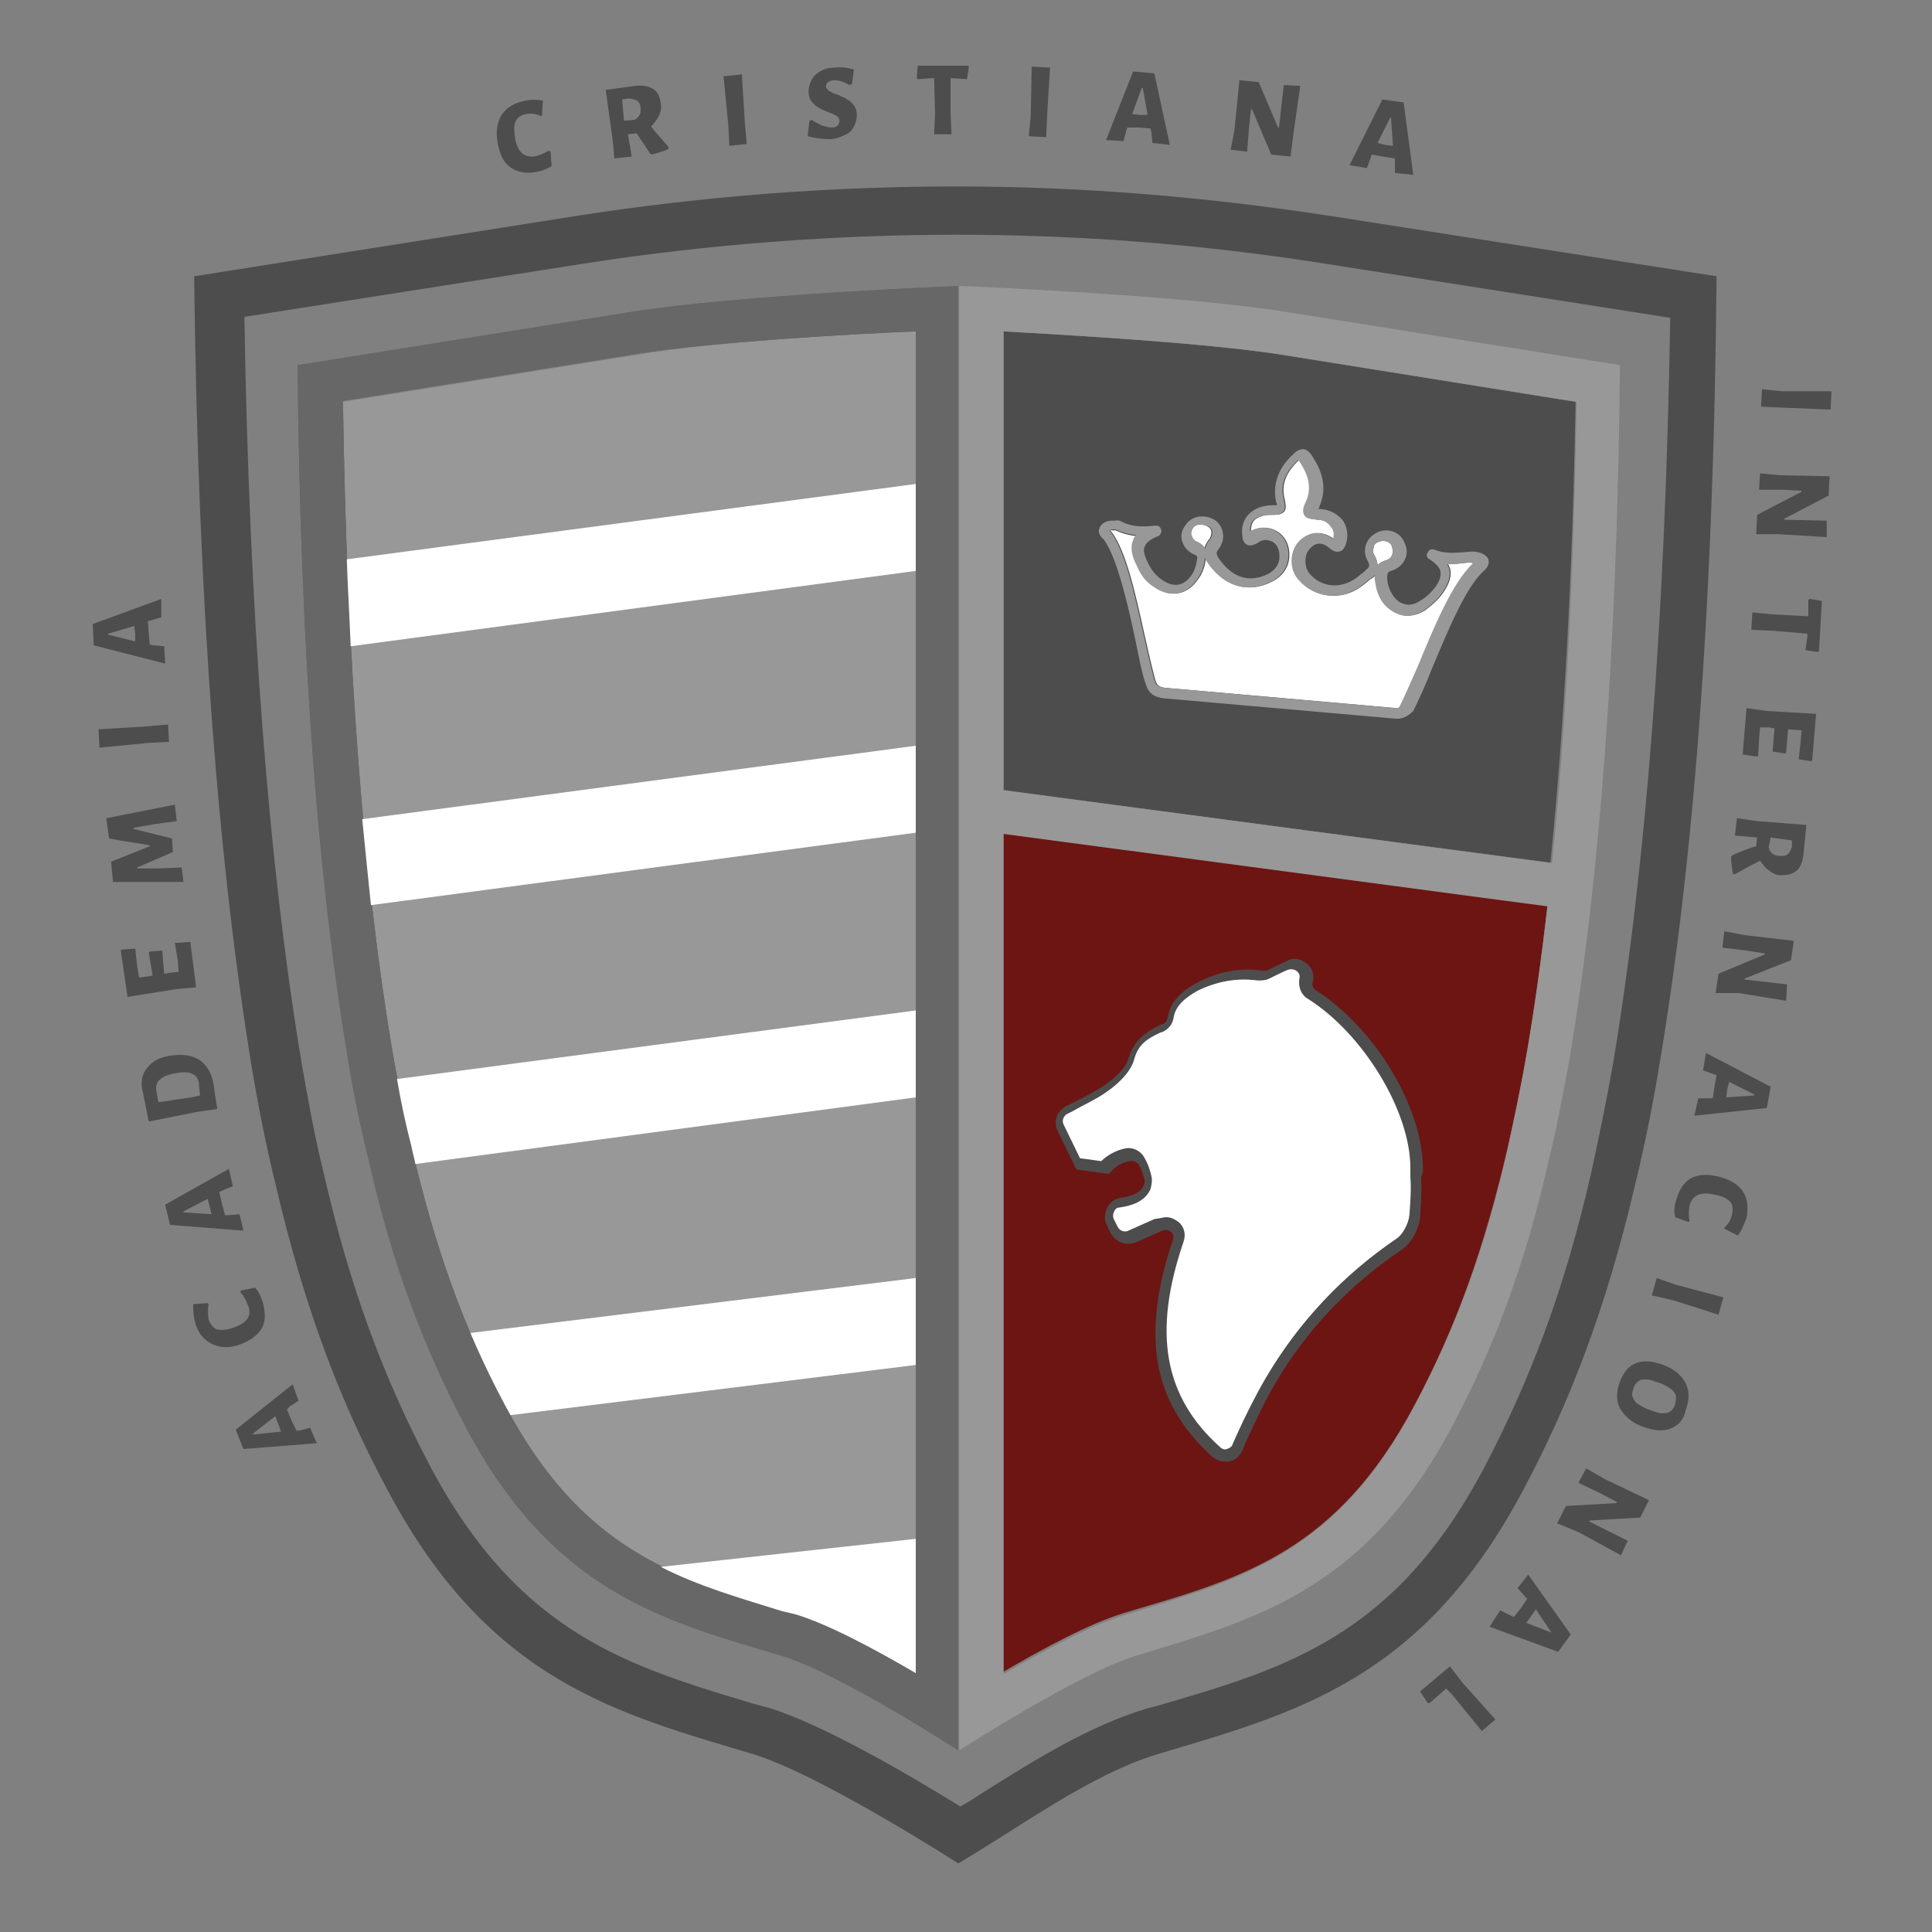 <?xml version="1.0" encoding="utf-8"?>
<!-- Generator: Adobe Illustrator 24.0.0, SVG Export Plug-In . SVG Version: 6.00 Build 0)  -->
<svg version="1.1" id="Layer_1" xmlns="http://www.w3.org/2000/svg" xmlns:xlink="http://www.w3.org/1999/xlink" x="0px" y="0px"
	 viewBox="0 0 200 200" style="enable-background:new 0 0 200 200;" xml:space="preserve">
<rect x="0" y="0" width="200" height="200" fill="#808080" stroke="none"/>
<style type="text/css">
	.st0{fill:#6D1513;}
	.st1{fill:#4E4D4D;}
	.st2{fill:#989898;}
	.st3{fill:#676767;}
	.st4{fill:#FFFFFF;}
	.st5{fill:none;}
</style>
<path class="st0" d="M146.4,145.5c4.4-8.2,7.3-16.5,9.7-26.8l0,0l0,0c0.7-3.2,1.4-6.5,2-10c0.8-4.7,1.5-9.7,2.1-15l-56.4-7.5v86.9
	c4.1-2.4,9.1-5.1,12.5-6.1l1.3-0.4C128.8,163.3,138.5,160.4,146.4,145.5z"/>
<path class="st1" d="M132.5,36.7c-7.7-1.2-21.6-2-28.8-2.4v47.5l56.8,7.5c1.4-13.9,2.3-29.9,2.6-47.7L132.5,36.7z"/>
<path class="st2" d="M66.1,36.7l-30.6,4.9c0.4,26.8,2.1,49.4,5.1,67.2c0.6,3.5,1.3,6.8,2,10l0,0l0,0c2.3,10.3,5.3,18.5,9.7,26.8
	c7.9,14.9,17.6,17.8,28.7,21.2l1.3,0.4c3.4,1,8.4,3.7,12.5,6.1V34.3C87.6,34.6,73.8,35.4,66.1,36.7z"/>
<g>
	<path class="st3" d="M94.8,34.3v138.9c-4.1-2.4-9.1-5.1-12.5-6.1l-1.3-0.4c-11.2-3.4-20.8-6.3-28.7-21.2
		c-4.4-8.2-7.3-16.5-9.7-26.8l0,0l0,0c-0.7-3.2-1.4-6.5-2-10c-3-17.8-4.7-40.3-5.1-67.2l30.6-4.9C73.8,35.4,87.6,34.6,94.8,34.3
		 M99.3,29.6c0,0-22.8,0.9-34,2.7l-34.5,5.5c0.3,30.5,2.2,53.8,5.2,71.7c0.6,3.7,1.3,7.1,2.1,10.3c2.6,11.6,6,20.1,10.1,27.9
		c9.1,17.2,20.6,20.1,32.7,23.7c6,1.8,18.3,9.8,18.3,9.8V29.6L99.3,29.6z"/>
</g>
<g>
	<path class="st2" d="M103.8,34.3c7.2,0.4,21,1.2,28.8,2.4l30.6,4.9c-0.4,26.8-2.1,49.4-5.1,67.2c-0.6,3.5-1.3,6.8-2,10l0,0l0,0
		c-2.3,10.3-5.3,18.5-9.7,26.8c-7.9,14.9-17.6,17.8-28.7,21.2l-1.3,0.4c-3.4,1-8.4,3.7-12.5,6.1V34.3 M99.3,29.6v151.6
		c0,0,12.4-8,18.3-9.8c12.1-3.7,23.6-6.6,32.7-23.7c4.1-7.7,7.5-16.3,10.1-27.9c0.8-3.2,1.4-6.6,2.1-10.3c3-18,4.9-41.3,5.2-71.7
		l-34.5-5.5C122.1,30.5,99.3,29.6,99.3,29.6L99.3,29.6z"/>
</g>
<path class="st1" d="M147.3,121c0-6.4-5-14.6-11.1-18.5c-0.3-0.2-0.4-0.5-0.3-0.9c0.2-0.7-0.1-1.5-0.7-1.9c-0.6-0.5-1.4-0.6-2-0.2
	c-0.7,0.3-1.3,0.6-1.9,0.9c-0.1,0.1-0.3,0.1-0.5,0.1c-2.4-0.4-4.8,0.1-7,1.3c-1.7,0.9-2.7,2.1-2.9,3.5c-0.1,0.3-0.2,0.6-0.5,0.7
	l-0.3,0.1c-1.4,0.7-2.7,1.5-3.3,3.5c-0.2,0.8-1.1,1.8-2.4,2.7c-1,0.7-2.1,1.2-3.4,1.9l-0.6,0.3c-1,0.5-1.4,1.6-0.9,2.6l1.8,3.7
	c0.1,0.2,0.2,0.3,0.4,0.3l2.8,0.4c0.2,0,0.4,0,0.5-0.2c0.5-0.6,1.2-1,2-1.1c0.3-0.1,0.7,0.1,0.9,0.4c0.3,0.5,0.5,1.2,0.6,1.6
	c0,0.2,0,0.4-0.1,0.5c-0.3,0.7-1,1.1-2.4,1.3c-0.6,0.1-1.2,0.5-1.4,1.1c-0.3,0.6-0.3,1.2,0,1.8l0.4,0.8c0.5,0.9,1.6,1.3,2.6,0.9
	l2.7-1.2c0.3-0.1,0.6-0.1,0.9,0.1c0.3,0.2,0.3,0.6,0.2,0.9c-3.3,9.9-2.1,16.8,4.1,22.4c0.4,0.3,0.8,0.5,1.3,0.5c0.1,0,0.3,0,0.4,0
	c0.6-0.1,1.1-0.5,1.4-1.1l0.4-1c0.9-1.9,1.8-3.9,2.9-5.8c3.3-5.7,7.8-10.4,13.3-14.1c1-0.7,1.7-2.2,1.8-3.2c0.1-1.4,0.2-2.8,0.1-4.2
	C147.3,121.5,147.3,121.3,147.3,121z"/>
<g>
	<path class="st4" d="M143.2,56c-0.1,0-0.3,0-0.5,0.1c-0.3,0.1-0.5,0.3-0.5,0.6c-0.1,0.3-0.1,0.5,0.1,0.8c0.2,0.4,0.3,0.7,0.3,1
		c0.2-0.2,0.5-0.4,0.9-0.5c0.3-0.1,0.5-0.3,0.6-0.5c0.1-0.3,0.1-0.6,0-0.9C144,56.2,143.6,56,143.2,56z"/>
	<path class="st4" d="M117.6,55.5c-0.8-0.1-1.5-0.3-2.1-0.6c0,0-0.1,0-0.2,0l-0.2,0c-0.1,0-0.1,0-0.2,0c0,0,0,0,0,0
		c0.1,0.1,0.1,0.1,0.2,0.2c1.5,2,2.5,6.6,3.4,10.7c0.4,1.8,0.8,3.5,1.1,4.6c0.2,0.6,0.4,0.7,1,0.8c6.8,0.6,22.9,2,23.9,2.1
		c0.3,0,0.4,0,0.5-0.2c0.5-1,1.2-2.6,1.9-4.2c1.6-3.9,3.6-8.7,5.7-10.6c0,0,0,0,0,0c0,0,0,0,0,0l-0.1,0c-0.1,0-0.2-0.1-0.2-0.1h0
		c-0.8,0.1-1.6,0.2-2.4,0.2c0.1,0.1,0.1,0.3,0.2,0.4c0.2,0.7,0,1.5-0.6,2.4c-0.5,0.8-1.2,1.4-2,2c-0.8,0.5-1.8,0.7-2.6,0.4
		c-0.8-0.3-1.6-0.9-2-1.8c-0.3-0.6-0.4-1.2-0.5-1.9c0-0.1,0-0.3,0-0.4c-0.1,0.2-0.3,0.3-0.4,0.4l-0.2,0.1c-0.3,0.3-0.6,0.5-1,0.8
		c-2,1.4-4.7,1.1-6.3-0.8c-1-1.1-0.9-3,0.1-4c1-1,2.3-1.1,3.5-0.2c0.1-0.4,0.1-0.9-0.2-1.2c-0.3-0.5-0.8-0.8-1.5-0.8
		c-0.7-0.1-1.1-0.1-1.3-0.5c-0.2-0.4-0.1-0.8,0.2-1.4c0.6-1.4,0.3-2.7-0.8-4.3c-1.4,1.3-1.9,2.6-1.5,4.1c0.1,0.6,0.2,1-0.1,1.3
		c-0.3,0.3-0.7,0.3-1.4,0.3c-0.7,0-1.2,0.2-1.6,0.5c-0.3,0.3-0.4,0.7-0.4,1.2c0.7-0.4,1.5-0.5,2.3-0.2c0.8,0.3,1.4,1,1.6,1.9
		c0.3,1.5-0.3,2.8-1.7,3.5c-2.5,1.3-5,0.5-6.7-2.1c-0.1-0.1-0.1-0.2-0.2-0.4c0,0.1,0,0.2,0,0.3c-0.1,0.8-0.4,1.5-0.8,2
		c-1.1,1.6-2.8,1.9-4.4,0.8c-0.8-0.5-1.4-1.2-1.8-2.2c-0.6-1.1-0.7-2-0.4-2.7C117.3,55.8,117.4,55.6,117.6,55.5z"/>
	<path class="st4" d="M124,54.3c-0.3,0.1-0.5,0.2-0.6,0.4c-0.2,0.3-0.2,0.6-0.1,0.8c0.1,0.3,0.3,0.5,0.6,0.6
		c0.4,0.2,0.6,0.4,0.8,0.7c0-0.3,0.2-0.6,0.4-0.9c0.2-0.2,0.3-0.5,0.3-0.8c0-0.3-0.2-0.5-0.4-0.6c-0.2-0.1-0.4-0.2-0.6-0.2
		C124.2,54.3,124.1,54.3,124,54.3z"/>
</g>
<path class="st2" d="M144.7,74.4c-0.1,0-0.2,0-0.2,0c-1.1-0.1-17.1-1.5-23.9-2.1c-1.1-0.1-1.7-0.5-2-1.5c-0.4-1.1-0.7-2.8-1.1-4.7
	c-0.8-3.8-1.9-8.4-3.2-10.2c0,0-0.1-0.1-0.1-0.1c-0.2-0.2-0.7-0.7-0.3-1.3c0.3-0.5,0.9-0.6,1.2-0.6l0.2,0c0.2,0,0.5-0.1,0.8,0.1
	c1,0.5,2.1,0.6,3.5,0.4c0.3,0,0.5,0.1,0.6,0.4c0.1,0.3-0.1,0.6-0.3,0.7c-0.8,0.3-1.3,0.7-1.4,1.1c-0.2,0.4,0,1,0.4,1.8
	c0.4,0.8,0.9,1.3,1.5,1.7c1.1,0.7,2.1,0.6,2.9-0.5c0.3-0.4,0.5-0.9,0.6-1.6c0.1-0.4,0-0.5-0.3-0.6c-0.6-0.3-1-0.7-1.2-1.3
	c-0.2-0.6-0.1-1.2,0.3-1.7c0.3-0.5,0.8-0.8,1.3-0.9c0.6-0.1,1.2,0,1.7,0.3c0.5,0.3,0.8,0.8,0.9,1.4c0.1,0.6-0.1,1.2-0.5,1.7
	c-0.2,0.3-0.2,0.4,0,0.8c1.4,2.1,3.2,2.7,5.2,1.7c0.9-0.5,1.3-1.3,1.1-2.3c-0.1-0.5-0.4-1-0.9-1.1c-0.4-0.2-0.9-0.1-1.3,0.2
	c-0.2,0.1-0.7,0.4-1.1,0.2c-0.4-0.2-0.5-0.7-0.5-1c-0.1-0.8,0.1-1.6,0.7-2.2c0.6-0.6,1.5-0.9,2.5-0.9c0.1,0,0.3,0,0.4,0
	c0-0.1,0-0.2-0.1-0.3c-0.5-2.5,0.8-4.1,1.9-5.1c0.2-0.2,0.5-0.4,0.9-0.4c0.4,0,0.7,0.4,0.8,0.5c0.8,1.2,1.9,3.1,0.9,5.4
	c0,0.1-0.1,0.2-0.1,0.3c0.1,0,0.2,0,0.3,0c1,0.1,1.8,0.6,2.3,1.3c0.4,0.7,0.5,1.6,0.2,2.4c-0.1,0.2-0.2,0.6-0.7,0.7
	c-0.4,0.1-0.8-0.2-0.9-0.3c-0.8-0.7-1.5-0.7-2.1,0c-0.6,0.6-0.6,1.8-0.1,2.5c1.2,1.5,3.2,1.7,4.8,0.6c0.3-0.2,0.6-0.5,0.9-0.7
	l0.2-0.2c0.4-0.3,0.4-0.5,0.2-0.9c-0.3-0.5-0.4-1.1-0.2-1.7c0.2-0.6,0.6-1,1.2-1.3c1.1-0.5,2.4,0,2.8,1.1c0.3,0.6,0.3,1.2,0,1.8
	c-0.3,0.5-0.7,0.9-1.4,1.1c-0.3,0.1-0.4,0.2-0.4,0.7c0,0.6,0.2,1.1,0.4,1.5c0.3,0.6,0.8,1.1,1.3,1.2c0.5,0.2,1.1,0.1,1.7-0.3
	c0.7-0.4,1.3-1,1.7-1.6c0.4-0.6,0.5-1.1,0.4-1.5c-0.1-0.4-0.5-0.8-1.1-1.2c-0.3-0.1-0.4-0.5-0.2-0.7c0.1-0.3,0.4-0.4,0.7-0.3
	c1.2,0.5,2.5,0.3,3.8,0.2c0.3,0,0.5,0,0.8,0.1l0.1,0c0.2,0.1,0.8,0.3,0.9,0.8c0.1,0.6-0.4,1-0.5,1.1c-1.9,1.7-3.8,6.4-5.4,10.2
	c-0.7,1.8-1.4,3.3-1.9,4.3C145.6,74.3,145,74.4,144.7,74.4z M114.8,54.9C114.8,54.9,114.8,54.9,114.8,54.9c0.1,0.1,0.2,0.2,0.2,0.2
	c1.5,2,2.5,6.6,3.4,10.7c0.4,1.8,0.8,3.5,1.1,4.6c0.2,0.6,0.4,0.7,1,0.8c6.8,0.6,22.9,2,23.9,2.1c0.3,0,0.4,0,0.5-0.2
	c0.5-1,1.2-2.6,1.9-4.2c1.6-3.9,3.6-8.7,5.7-10.6c0,0,0,0,0,0c0,0,0,0,0,0l-0.1,0c-0.1,0-0.2-0.1-0.2-0.1h0
	c-0.8,0.1-1.6,0.2-2.4,0.2c0.1,0.1,0.1,0.3,0.2,0.4c0.2,0.7,0,1.5-0.6,2.4c-0.5,0.8-1.2,1.4-2,2c-0.8,0.5-1.8,0.7-2.6,0.4
	c-0.8-0.3-1.6-0.9-2-1.8c-0.3-0.6-0.4-1.2-0.5-1.9c0-0.1,0-0.3,0-0.4c-0.1,0.2-0.3,0.3-0.4,0.4l-0.2,0.1c-0.3,0.3-0.6,0.5-1,0.8
	c-2,1.4-4.7,1.1-6.3-0.8c-1-1.1-0.9-3,0.1-4c1-1,2.3-1.1,3.5-0.2c0.1-0.4,0.1-0.9-0.2-1.2c-0.3-0.5-0.8-0.8-1.5-0.8
	c-0.7-0.1-1.1-0.1-1.3-0.5c-0.2-0.4-0.1-0.8,0.2-1.4c0.6-1.4,0.3-2.7-0.8-4.3c-1.4,1.3-1.9,2.6-1.5,4.1c0.1,0.6,0.2,1-0.1,1.3
	c-0.3,0.3-0.7,0.3-1.4,0.3c-0.7,0-1.2,0.2-1.6,0.5c-0.3,0.3-0.4,0.7-0.4,1.2c0.7-0.4,1.5-0.5,2.3-0.2c0.8,0.3,1.4,1,1.6,1.9
	c0.3,1.5-0.3,2.8-1.7,3.5c-2.5,1.3-5,0.5-6.7-2.1c-0.1-0.1-0.1-0.2-0.2-0.4c0,0.1,0,0.2,0,0.3c-0.1,0.8-0.4,1.5-0.8,2
	c-1.1,1.6-2.8,1.9-4.4,0.8c-0.8-0.5-1.4-1.2-1.8-2.2c-0.6-1.1-0.7-2-0.4-2.7c0.1-0.2,0.2-0.4,0.3-0.5c-0.8-0.1-1.5-0.3-2.1-0.6
	c0,0-0.1,0-0.2,0l-0.2,0C114.9,54.9,114.9,54.9,114.8,54.9z M143.2,56c-0.1,0-0.3,0-0.5,0.1c-0.3,0.1-0.5,0.3-0.5,0.6
	c-0.1,0.3-0.1,0.5,0.1,0.8c0.2,0.4,0.3,0.7,0.3,1c0.2-0.2,0.5-0.4,0.9-0.5c0.3-0.1,0.5-0.3,0.6-0.5c0.1-0.3,0.1-0.6,0-0.9
	C144,56.2,143.6,56,143.2,56z M124.3,54.3c-0.1,0-0.2,0-0.2,0c-0.3,0.1-0.5,0.2-0.6,0.4c-0.2,0.3-0.2,0.6-0.1,0.8
	c0.1,0.3,0.3,0.5,0.6,0.6c0.4,0.2,0.6,0.4,0.8,0.7c0-0.3,0.2-0.6,0.4-0.9c0.2-0.2,0.3-0.5,0.3-0.8c0-0.3-0.2-0.5-0.4-0.6
	C124.7,54.4,124.5,54.3,124.3,54.3z"/>
<g>
	<path class="st4" d="M94.8,132.3L48.6,138c1.1,2.5,2.3,5,3.6,7.5c0.2,0.3,0.4,0.7,0.6,1l42-5.2V132.3z"/>
</g>
<path class="st5" d="M94.8,34.3v138.9c-4.1-2.4-9.1-5.1-12.5-6.1l-1.3-0.4c-11.2-3.4-20.8-6.3-28.7-21.2c-4.4-8.2-7.3-16.5-9.7-26.8
	l0,0l0,0c-0.7-3.2-1.4-6.5-2-10c-3-17.8-4.7-40.3-5.1-67.2l30.6-4.9C73.8,35.4,87.6,34.6,94.8,34.3"/>
<g>
	<path class="st3" d="M94.8,34.3v138.9c-4.1-2.4-9.1-5.1-12.5-6.1l-1.3-0.4c-11.2-3.4-20.8-6.3-28.7-21.2
		c-4.4-8.2-7.3-16.5-9.7-26.8l0,0l0,0c-0.7-3.2-1.4-6.5-2-10c-3-17.8-4.7-40.3-5.1-67.2l30.6-4.9C73.8,35.4,87.6,34.6,94.8,34.3
		 M99.3,29.6c0,0-22.8,0.9-34,2.7l-34.5,5.5c0.3,30.5,2.2,53.8,5.2,71.7c0.6,3.7,1.3,7.1,2.1,10.3c2.6,11.6,6,20.1,10.1,27.9
		c9.1,17.2,20.6,20.1,32.7,23.7c6,1.8,18.3,9.8,18.3,9.8V29.6L99.3,29.6z"/>
</g>
<g>
	<path class="st4" d="M82.3,167.1c3.4,1,8.4,3.7,12.5,6.1v-13.9l-26.4,2.9c3.9,2,8.1,3.2,12.6,4.6L82.3,167.1z"/>
</g>
<path class="st1" d="M99,24.3c12.8,0,25.6,1,38.2,3l35.7,5.6c-0.5,30.8-2.5,56.7-5.9,77.1c-0.7,4-1.5,7.8-2.3,11.5l0,0l0,0
	c-2.7,11.8-6.2,21.2-11.2,30.7c-9.2,17.2-20.4,20.5-33.4,24.3l-1.5,0.4c-5.9,1.8-11.5,5.3-16.9,8.7c-0.8,0.5-1.5,1-2.3,1.4
	c-5-3.1-14.2-8.5-19.8-10.2l-1.5-0.4c-13-3.9-24.2-7.2-33.4-24.3c-5-9.4-8.5-18.9-11.2-30.7l0,0l0,0c-0.9-3.6-1.6-7.5-2.3-11.5
	c-3.4-20.4-5.4-46.3-5.9-77.1l35.7-5.6C73.4,25.3,86.3,24.3,99,24.3 M99,19.3c-13,0-26.1,1-39,3l-39.9,6.3c0.4,34.9,2.6,61.5,6,82.1
	c0.7,4.2,1.5,8.1,2.4,11.8c3.1,13.3,6.9,23,11.7,31.9c10.5,19.7,23.8,23,37.8,27.2c6.9,2.1,21.2,11.3,21.2,11.3
	c6.6-3.9,13.7-9.2,20.6-11.3c14-4.2,27.3-7.5,37.8-27.2c4.7-8.8,8.6-18.6,11.7-31.9c0.9-3.7,1.7-7.6,2.4-11.8
	c3.5-20.5,5.7-47.2,6-82.1L138,22.4C125.1,20.4,112.1,19.3,99,19.3L99,19.3z"/>
<g>
	
		<rect x="130.7" y="56.6" transform="matrix(0.132 -0.991 0.991 0.132 28.377 208.092)" class="st2" width="4.5" height="62.6"/>
</g>
<g>
	<path class="st1" d="M56.2,10.4L56.1,12L56,12c-0.5-0.2-1-0.3-1.5-0.2c-0.5,0.1-0.9,0.3-1.1,0.7c-0.2,0.4-0.2,0.9-0.1,1.6
		c0.2,1.6,0.9,2.2,2,2.1c0.5-0.1,1-0.3,1.5-0.6l0.2,0.1l0.1,1.5c-0.5,0.3-1,0.5-1.6,0.6c-1.1,0.2-2,0-2.7-0.5
		c-0.7-0.5-1.1-1.4-1.3-2.6c-0.2-1.2,0-2.2,0.5-2.9c0.5-0.7,1.3-1.2,2.5-1.4C55,10.3,55.6,10.3,56.2,10.4z"/>
	<path class="st1" d="M69.2,15.2l0,0.2c-0.5,0.3-1.1,0.4-1.7,0.6l-0.2-0.1c-0.5-0.8-1-1.5-1.4-2.1l-0.9,0.1l0.4,2.3l-1.8,0.2
		l-0.2-2.1l-0.7-5l3-0.4c0.8-0.1,1.4,0,1.9,0.3c0.5,0.3,0.7,0.8,0.8,1.5c0.1,0.4,0,0.9-0.2,1.3c-0.2,0.4-0.5,0.8-0.8,1.1
		C68,13.9,68.7,14.6,69.2,15.2z M65.7,12.4c0.5-0.3,0.7-0.7,0.6-1.3c0-0.3-0.2-0.6-0.4-0.7c-0.2-0.1-0.5-0.2-0.9-0.2l-0.6,0.1
		l0.2,2.2L65.7,12.4z"/>
	<path class="st1" d="M77.3,14.9l-1.8,0.2l-0.1-2.1l-0.5-5.1l1.9-0.2l0.3,4.9L77.3,14.9z"/>
	<path class="st1" d="M88.4,7.2l-0.2,1.5l-0.3,0.1c-0.6-0.4-1.2-0.5-1.6-0.5c-0.2,0-0.4,0.1-0.6,0.2c-0.1,0.1-0.2,0.3-0.2,0.4
		c0,0.2,0.1,0.3,0.3,0.5c0.2,0.1,0.5,0.3,0.9,0.4c0.4,0.2,0.8,0.3,1,0.5c0.3,0.1,0.5,0.4,0.7,0.6c0.2,0.3,0.3,0.6,0.3,1
		c0,0.4-0.1,0.8-0.3,1.2c-0.2,0.4-0.5,0.7-1,0.9c-0.4,0.2-0.9,0.4-1.5,0.4c-0.8,0-1.5-0.1-2.3-0.3l0.2-1.6l0.2-0.1
		c0.3,0.2,0.7,0.4,1.1,0.6c0.4,0.1,0.7,0.2,1,0.2c0.3,0,0.5-0.1,0.6-0.2c0.1-0.1,0.2-0.3,0.2-0.5c0-0.2-0.1-0.4-0.3-0.5
		s-0.5-0.3-0.9-0.4c-0.4-0.2-0.8-0.3-1-0.5c-0.3-0.1-0.5-0.4-0.7-0.6c-0.2-0.3-0.3-0.6-0.3-1c0-0.4,0.1-0.8,0.3-1.2
		c0.2-0.4,0.5-0.7,0.9-0.9C85.4,7.1,85.8,7,86.4,7C87,6.9,87.7,7,88.4,7.2z"/>
	<path class="st1" d="M100.1,8.2l-1.4-0.1l-0.3,0l0,3.5l0.1,2.3l-1.8,0l0.1-2.1l-0.1-3.7l-0.3,0l-1.4,0.1l-0.1-0.1l0.1-1.3l5.2,0
		l0.1,0.1L100.1,8.2z"/>
	<path class="st1" d="M108.3,14.2l-1.8-0.1l0.2-2.1l0.1-5.1l1.9,0.1l-0.3,4.9L108.3,14.2z"/>
	<path class="st1" d="M119.3,14.8l-0.1-1.1l-0.1-0.4l-1.3-0.1l-1.1,0l-0.1,0.3l-0.3,1.1l-1.8-0.1l2.8-7.1l2.2,0.2l1.6,7.4
		L119.3,14.8z M118.3,9.1l-0.1,0l-1,2.7l0.8,0.1l0.8,0L118.3,9.1z"/>
	<path class="st1" d="M133.6,16.2l-2-0.2l-2-4.7l-0.1,0l-0.2,1.9l-0.2,2.5l-1.7-0.2l0.4-2.1l0.5-5.1l2,0.2l2,4.7l0.1,0l0.5-4.4
		l1.7,0.1l-0.7,4.9L133.6,16.2z"/>
	<path class="st1" d="M144.4,17.9l0-1.1l0-0.4l-1.3-0.2L142,16l-0.1,0.3l-0.4,1.1l-1.8-0.3l3.4-6.8l2.2,0.3l1,7.5L144.4,17.9z
		 M144,12.2l-0.1,0l-1.3,2.6l0.8,0.2l0.8,0.1L144,12.2z"/>
</g>
<g>
	<path class="st1" d="M182.3,42.1l0.1-1.8l2.1,0.2l5.1,0l-0.1,1.9l-4.9-0.2L182.3,42.1z"/>
	<path class="st1" d="M181.8,55.3l0.1-2l4.6-2.4l0-0.1l-1.9-0.1l-2.5,0l0.1-1.7l2.1,0.2l5.1,0.1l-0.1,2l-4.6,2.4l0,0.1l4.4,0.1
		l0,1.7l-5-0.3L181.8,55.3z"/>
	<path class="st1" d="M186.9,67.3l0.2-1.4l0-0.3l-3.5-0.3l-2.3-0.1l0.1-1.8l2.1,0.2l3.7,0.2l0-0.3l0-1.4l0.1-0.1l1.3,0.2l-0.3,5.2
		l-0.1,0.1L186.9,67.3z"/>
	<path class="st1" d="M181.7,78.3l-1.3-0.2l0.4-4.8l2.1,0.3l5.1,0.3l-0.4,4.8l-0.1,0.1l-1.3-0.2l0.2-1.8l0.1-1.2l-1.4-0.1l-0.1,1.2
		l-0.1,1.2l-0.1,0.1l-1.3-0.2l0.1-1.3l0.1-1.1l-0.6-0.1l-0.9,0l-0.1,1.2l-0.1,1.8L181.7,78.3z"/>
	<path class="st1" d="M179.6,90.5l-0.2,0c-0.1-0.6-0.2-1.2-0.2-1.8l0.2-0.2c0.9-0.4,1.7-0.7,2.4-0.9l0.1-0.9l-2.3-0.2l0.2-1.8
		l2.1,0.3l5.1,0.4l-0.3,3c-0.1,0.8-0.3,1.4-0.7,1.7c-0.4,0.4-1,0.5-1.7,0.5c-0.4,0-0.8-0.2-1.2-0.5c-0.4-0.3-0.6-0.6-0.9-1
		C181.2,89.6,180.3,90.1,179.6,90.5z M183.1,87.7c0.1,0.6,0.5,0.9,1.2,0.9c0.3,0,0.6,0,0.8-0.2c0.2-0.2,0.3-0.4,0.4-0.8l0-0.6
		l-2.2-0.3L183.1,87.7z"/>
	<path class="st1" d="M177.6,102.8l0.3-2l4.8-2l0-0.1l-1.9-0.3l-2.5-0.3l0.2-1.7l2.1,0.4l5.1,0.6l-0.3,2l-4.8,1.9l0,0.1l4.4,0.5
		l-0.1,1.7l-4.9-0.8L177.6,102.8z"/>
	<path class="st1" d="M175.8,113.7l1.1,0l0.4,0l0.2-1.3l0.2-1.1l-0.3-0.1l-1.1-0.4l0.3-1.8l6.7,3.5l-0.4,2.2l-7.5,0.8L175.8,113.7z
		 M181.6,113.4l0-0.1L179,112l-0.2,0.8l-0.1,0.8L181.6,113.4z"/>
	<path class="st1" d="M179.9,127.9l-1.4-0.7l0-0.1c0.4-0.4,0.7-0.8,0.8-1.4c0.1-0.5,0.1-1-0.2-1.3c-0.3-0.3-0.8-0.6-1.5-0.7
		c-1.5-0.4-2.4,0-2.7,1.1c-0.1,0.5-0.1,1.1,0,1.6l-0.1,0.1l-1.4-0.5c-0.1-0.6-0.1-1.1,0.1-1.7c0.3-1.1,0.8-1.9,1.5-2.3
		c0.7-0.4,1.7-0.5,2.9-0.2c1.2,0.3,2,0.8,2.5,1.5s0.6,1.7,0.4,2.8C180.5,126.8,180.3,127.4,179.9,127.9z"/>
	<path class="st1" d="M171,134.1l0.5-1.8l2,0.7l4.9,1.3l-0.5,1.8l-4.7-1.5L171,134.1z"/>
	<path class="st1" d="M172.9,147.9c-0.8,0.3-1.7,0.2-2.8-0.2c-1.2-0.4-1.9-1.1-2.4-1.9c-0.4-0.8-0.4-1.7,0-2.8
		c0.4-1,0.9-1.6,1.7-1.9c0.8-0.3,1.7-0.2,2.8,0.2c1.1,0.4,1.9,1.1,2.3,1.9c0.4,0.8,0.4,1.7,0,2.8C174.3,147,173.7,147.6,172.9,147.9
		z M173.5,144.5c-0.1-0.2-0.2-0.5-0.5-0.7c-0.3-0.2-0.6-0.4-1.1-0.6c-0.6-0.2-1.1-0.4-1.4-0.4c-0.4,0-0.7,0-0.9,0.2
		c-0.2,0.1-0.4,0.4-0.5,0.7c-0.1,0.3-0.2,0.6-0.1,0.9c0.1,0.2,0.2,0.5,0.5,0.7c0.3,0.2,0.6,0.4,1.1,0.6c0.6,0.2,1.1,0.4,1.4,0.4
		c0.4,0,0.7,0,0.9-0.2c0.2-0.1,0.4-0.4,0.5-0.7C173.5,145,173.5,144.7,173.5,144.5z"/>
	<path class="st1" d="M161.2,157.7l0.9-1.8l5.2-0.3l0.1-0.1l-1.7-0.9l-2.3-1.1l0.8-1.5l1.9,1.1l4.6,2.2l-0.9,1.8l-5.2,0.3l-0.1,0.1
		l4,2l-0.7,1.5l-4.4-2.4L161.2,157.7z"/>
	<path class="st1" d="M155.3,166.7l1,0.5l0.4,0.2l0.8-1l0.6-0.9l-0.2-0.2l-0.8-0.9l1.1-1.4l4.4,6.2l-1.3,1.8l-7.1-2.6L155.3,166.7z
		 M160.6,169L160.6,169l-1.6-2.4l-0.5,0.7l-0.5,0.7L160.6,169z"/>
	<path class="st1" d="M147,175.1l3.1-2.6l1.3,1.7l3.4,3.8l-1.4,1.2l-3.1-3.8l-0.6-0.6l-1.7,1.5l-0.2,0L147,175.1z"/>
</g>
<g>
	<path class="st1" d="M30.9,145l-0.9,0.6l-0.3,0.3l0.5,1.2l0.5,1l0.3,0l1.1-0.3l0.7,1.6l-7.6,0.6l-0.8-2l5.9-4.7L30.9,145z
		 M26.2,148.4l0,0.1l2.9-0.3l-0.3-0.8l-0.3-0.8L26.2,148.4z"/>
	<path class="st1" d="M20,135l1.5-0.1l0.1,0.1c-0.1,0.5-0.1,1,0,1.6c0.2,0.5,0.4,0.8,0.8,1c0.4,0.1,0.9,0.1,1.6-0.1
		c1.5-0.5,2.1-1.2,1.7-2.3c-0.2-0.5-0.4-1-0.8-1.4l0-0.2l1.5-0.3c0.4,0.4,0.6,0.9,0.8,1.5c0.3,1.1,0.3,2-0.1,2.7
		c-0.4,0.7-1.2,1.3-2.3,1.7c-1.1,0.4-2.1,0.3-2.9-0.1c-0.8-0.4-1.4-1.1-1.7-2.2C20,136.2,20,135.6,20,135z"/>
	<path class="st1" d="M24.1,122.8l-1,0.4l-0.4,0.2l0.3,1.3l0.3,1.1l0.3,0l1.2-0.1l0.4,1.7l-7.6-0.6l-0.5-2.1l6.6-3.7L24.1,122.8z
		 M19,125.4l0,0.1l2.9,0.2l-0.2-0.8l-0.2-0.8L19,125.4z"/>
	<path class="st1" d="M15.2,110.6c0.5-0.7,1.2-1.1,2.3-1.3c1.3-0.2,2.3-0.1,3.1,0.4c0.8,0.5,1.3,1.4,1.5,2.5
		c0.1,0.7,0.2,1.5,0.4,2.6l0,0l-2.1,0.3l-5,1l0,0l-0.6-3C14.5,112.1,14.7,111.2,15.2,110.6z M18.2,111.1c-0.8,0.1-1.4,0.4-1.7,0.7
		c-0.3,0.3-0.4,0.7-0.3,1.2c0.1,0.4,0.1,0.7,0.2,1.1l3.4-0.5l0.9-0.2c0-0.4-0.1-0.8-0.1-1.2C20.5,111.2,19.7,110.8,18.2,111.1z"/>
	<path class="st1" d="M18.4,97.6l1.3-0.1l0.6,4.7l-2.1,0.2l-5,0.8l-0.7-4.8l0.1-0.1l1.4-0.1l0.2,1.8l0.2,1.2l1.4-0.2l-0.2-1.2
		l-0.2-1.2l0.1-0.1l1.3-0.1l0.1,1.3l0.1,1.1l0.6-0.1l0.9-0.1l-0.1-1.2l-0.3-1.8L18.4,97.6z"/>
	<path class="st1" d="M18.3,85l-2.2,0.3l-2.3,0.4l0,0.1l4,1l0.1,1.4l-3.7,1.6l0,0.1l2.2,0l2.4-0.1l0.2,1.5l-7.3,0l-0.2-2.1l1-0.4
		l3-1.2l0-0.1L12.4,87l-1.1-0.2L11,84.7l7.1-1.4L18.3,85z"/>
	<path class="st1" d="M17.4,75l0.1,1.8l-2.1,0.1l-5.1,0.5l-0.1-1.9l4.9-0.3L17.4,75z"/>
	<path class="st1" d="M16.7,63.9l-1,0.3l-0.4,0.1l0.1,1.3l0.1,1.1l0.3,0.1l1.2,0.1l0.1,1.8l-7.4-1.9l-0.1-2.2l7.1-2.6L16.7,63.9z
		 M11.2,65.6l0,0.1l2.8,0.7l0-0.8l-0.1-0.8L11.2,65.6z"/>
</g>
<path class="st4" d="M94.8,104.6l-53.7,7.1c0.4,2.4,0.9,4.7,1.5,7l0,0l0,0c0.1,0.6,0.3,1.2,0.4,1.8l51.8-6.9V104.6z"/>
<path class="st4" d="M94.8,77.2l-57.3,7.6c0.3,3.1,0.6,6,0.9,8.9l56.4-7.5V77.2z"/>
<path class="st4" d="M94.8,50.1l-58.9,7.8c0.1,3.1,0.3,6.1,0.4,9l58.5-7.8V50.1z"/>
<path class="st4" d="M120.7,126c0.5,0,0.9,0.2,1.3,0.5c0.6,0.5,0.8,1.3,0.5,2.1c-3.2,9.4-2,16,3.8,21.2c0.2,0.2,0.5,0.3,0.7,0.2
	c0.3-0.1,0.5-0.2,0.6-0.5l0.4-0.9c0.9-2,1.9-4,3-5.9c3.4-5.8,8-10.7,13.6-14.5c0.6-0.4,1.2-1.5,1.3-2.4c0.1-1.4,0.2-2.7,0.1-4
	c0-0.1,0-0.1,0-0.2c0-0.2,0-0.4,0-0.7c0-5.9-4.9-13.9-10.6-17.5c-0.7-0.4-1-1.2-0.9-2c0.1-0.4,0-0.7-0.3-0.9
	c-0.3-0.2-0.6-0.2-0.9-0.1c-0.7,0.3-1.3,0.6-1.9,0.9c-0.4,0.2-0.8,0.2-1.2,0.2c-2.2-0.3-4.3,0.1-6.3,1.1c-1.4,0.8-2.2,1.6-2.4,2.7
	c-0.1,0.7-0.5,1.2-1.1,1.5l-0.3,0.1c-1.5,0.7-2.3,1.3-2.7,2.8c-0.4,1.4-1.8,2.6-2.8,3.3v0c-1.1,0.8-2.3,1.3-3.5,2l-0.6,0.3
	c-0.4,0.2-0.6,0.7-0.4,1.1l1.7,3.5l2.2,0.3c0.6-0.6,1.5-1.1,2.4-1.3c0.8-0.2,1.7,0.2,2.1,1c0.4,0.7,0.6,1.4,0.7,1.9
	c0.1,0.4,0,0.9-0.1,1.3c-0.6,1.3-1.9,1.7-3.2,1.9c-0.3,0-0.5,0.2-0.6,0.5c-0.1,0.2-0.1,0.5,0,0.7l0.4,0.8c0.2,0.4,0.7,0.6,1.1,0.4
	l2.7-1.2C120.2,126.1,120.5,126,120.7,126z"/>
</svg>
